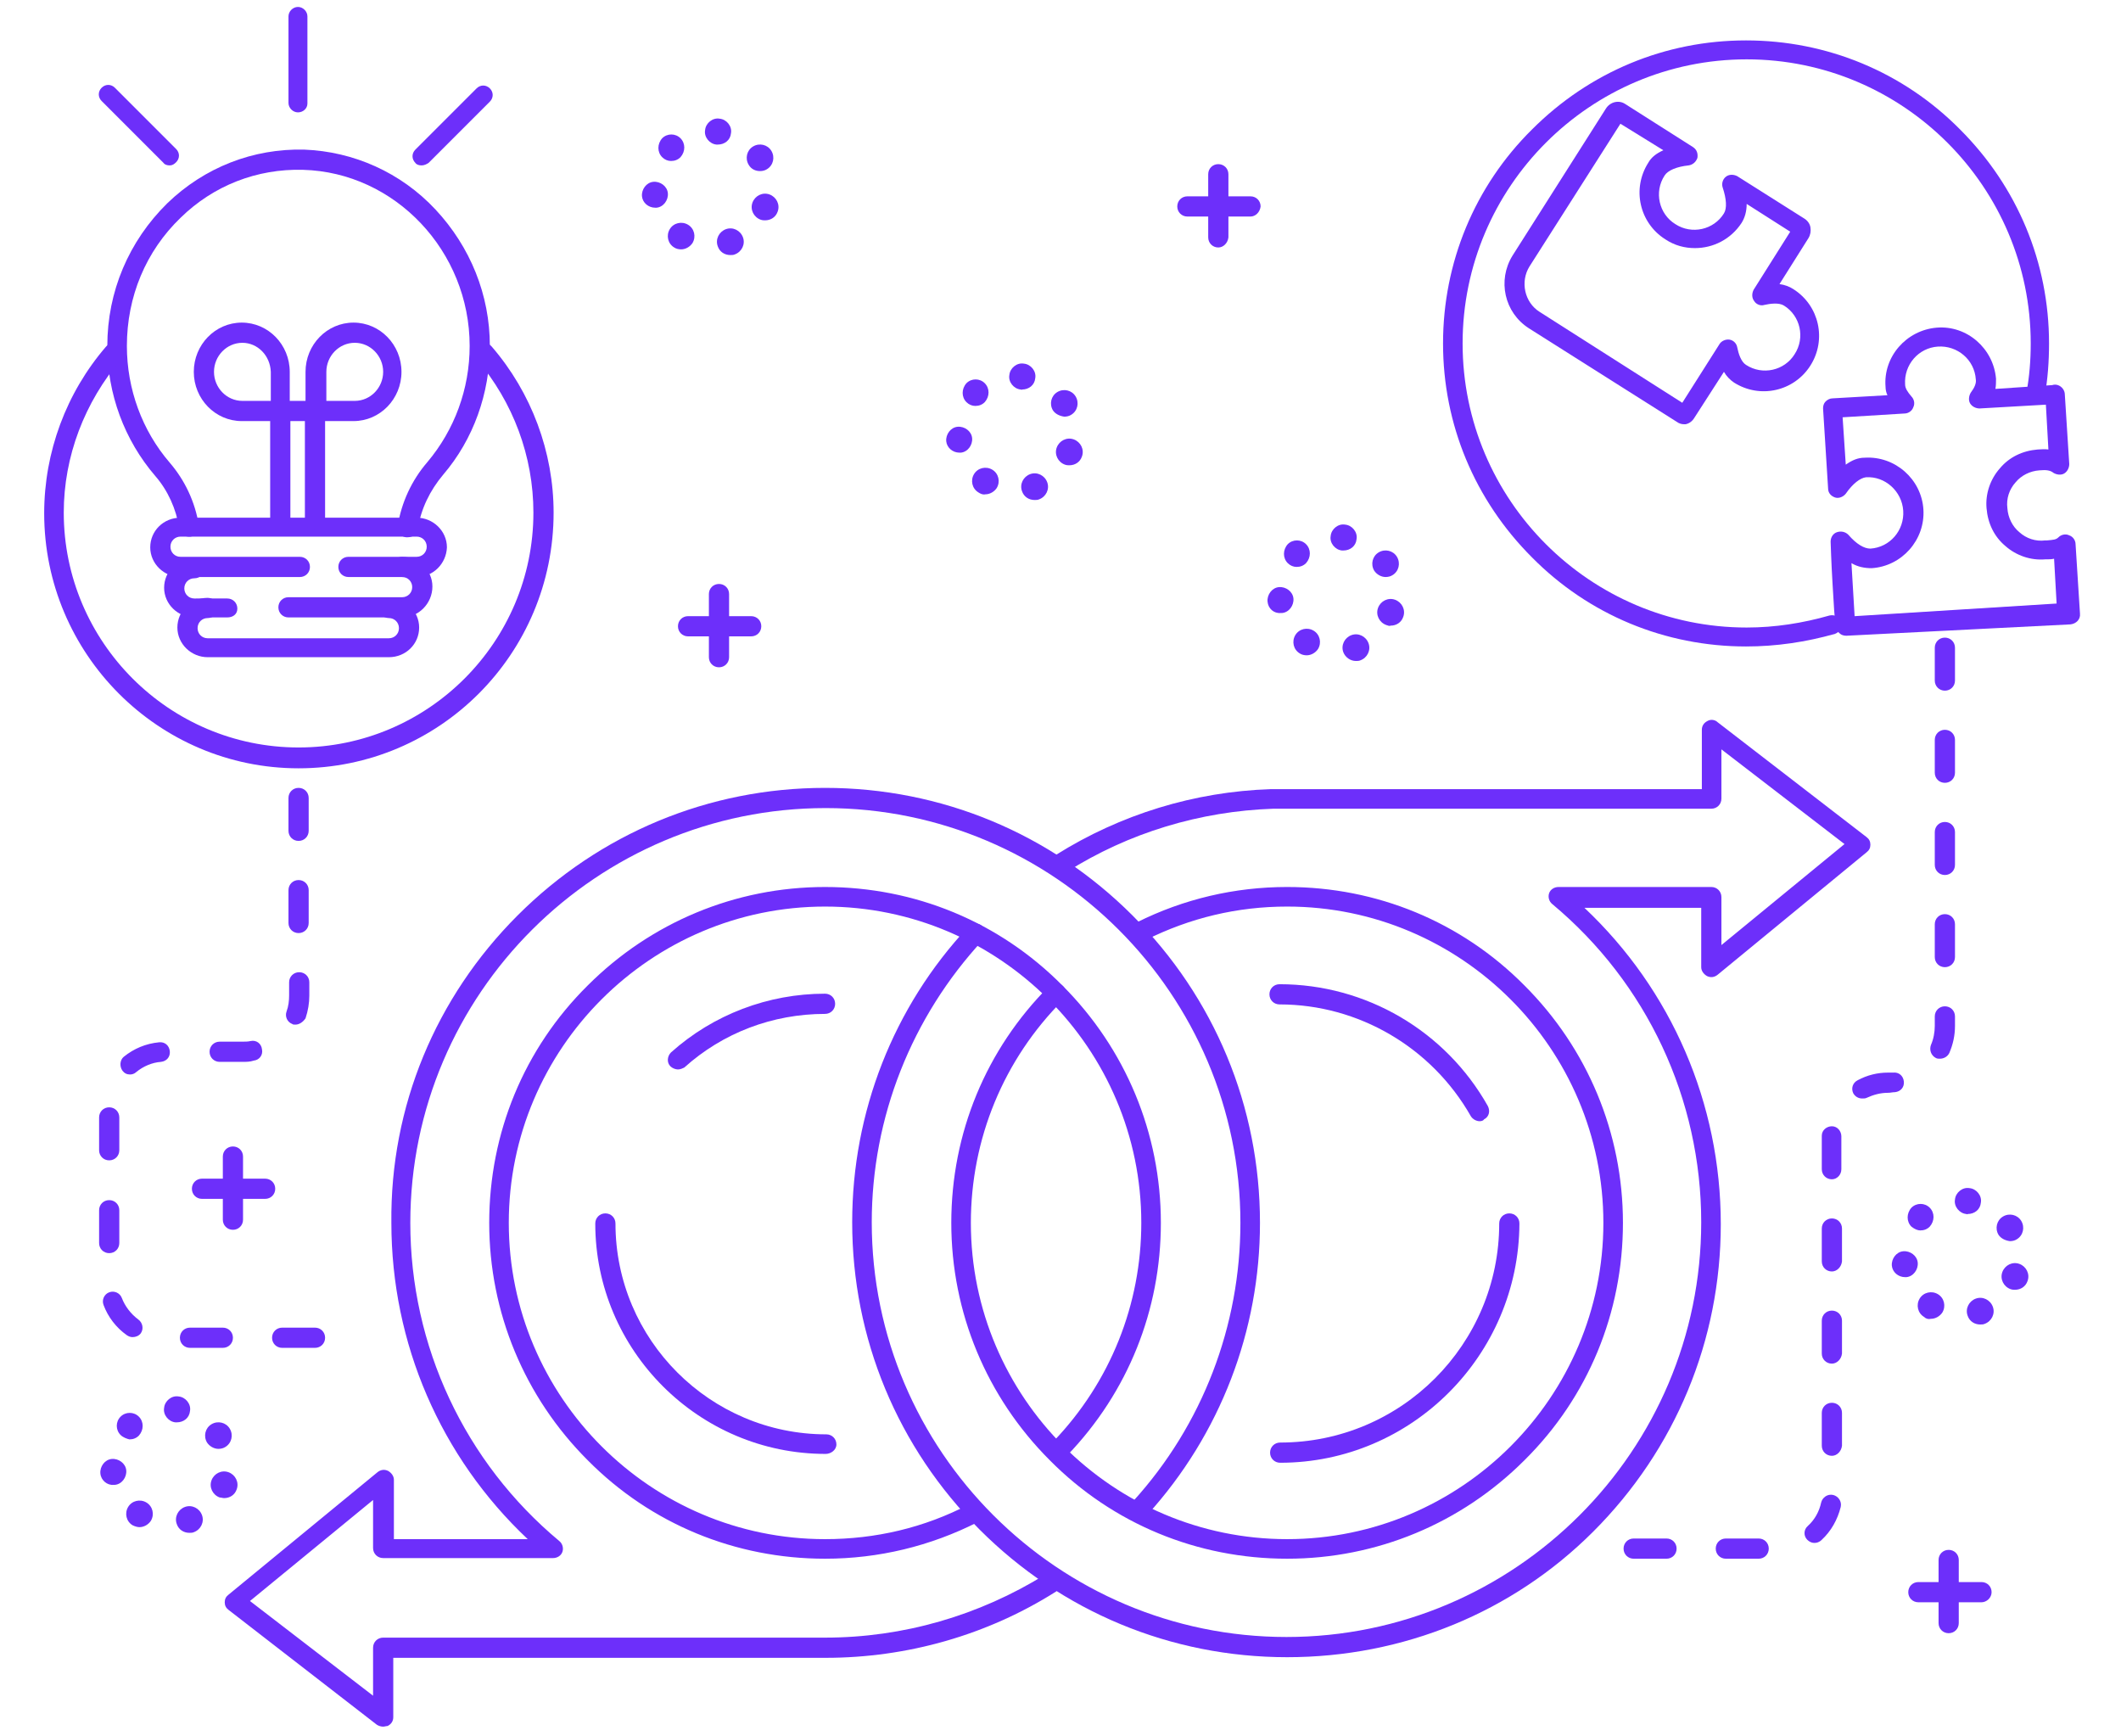 <?xml version="1.0" encoding="utf-8"?>
<!-- Generator: Adobe Illustrator 24.2.0, SVG Export Plug-In . SVG Version: 6.00 Build 0)  -->
<svg version="1.1" id="Layer_1" xmlns="http://www.w3.org/2000/svg" xmlns:xlink="http://www.w3.org/1999/xlink" x="0px" y="0px"
	 viewBox="0 0 336 275" style="enable-background:new 0 0 336 275;" xml:space="preserve">
<style type="text/css">
	.st0{fill:#6D2FFA;}
</style>
<g>
	<g>
		<g>
			<g>
				<path class="st0" d="M113.7,39c-0.4-1.1,0.2-2.3,1.3-2.7l0,0c1.1-0.4,2.3,0.2,2.7,1.3l0,0c0.4,1.1-0.2,2.3-1.3,2.7l0,0
					c-0.2,0.1-0.5,0.1-0.7,0.1l0,0C114.8,40.4,114,39.9,113.7,39z M106.8,39.2L106.8,39.2c-1-0.6-1.3-1.9-0.7-2.9l0,0
					c0.6-1,1.9-1.3,2.9-0.7l0,0c1,0.6,1.3,1.9,0.7,2.9l0,0c-0.4,0.6-1.1,1-1.8,1l0,0C107.5,39.5,107.1,39.4,106.8,39.2z M120.5,34.8
					c-1.1-0.4-1.7-1.6-1.3-2.7l0,0c0.4-1.1,1.6-1.7,2.7-1.3l0,0c1.1,0.4,1.7,1.6,1.3,2.7l0,0c-0.3,0.9-1.1,1.4-2,1.4l0,0
					C121,34.9,120.8,34.9,120.5,34.8z M101.7,31.1c-0.1-1.1,0.7-2.2,1.8-2.3l0,0c1.1-0.1,2.2,0.7,2.3,1.8l0,0l0,0l0,0
					c0.1,1.1-0.7,2.2-1.8,2.3l0,0c-0.1,0-0.2,0-0.2,0l0,0C102.7,32.9,101.8,32.1,101.7,31.1z M118.6,26.1c-0.6-1-0.3-2.3,0.7-2.9
					l0,0c1-0.6,2.3-0.3,2.9,0.7l0,0c0.6,1,0.3,2.3-0.7,2.9l0,0c-0.3,0.2-0.7,0.3-1.1,0.3l0,0C119.7,27.1,119,26.8,118.6,26.1z
					 M104.9,24.9c-0.8-0.8-0.8-2.1,0-3l0,0c0,0,0,0,0,0v0c0.8-0.8,2.1-0.8,2.9,0l0,0c0.8,0.8,0.8,2.1,0,3l0,0c0,0,0,0,0,0l0,0
					c0,0,0,0,0,0l0,0c0,0,0,0,0,0l0,0c-0.4,0.4-0.9,0.6-1.5,0.6l0,0C105.8,25.5,105.3,25.3,104.9,24.9z M113.5,22.9
					c-1.1-0.1-2-1.2-1.8-2.3l0,0c0.1-1.1,1.2-2,2.3-1.8l0,0c1.1,0.1,2,1.2,1.8,2.3l0,0c-0.1,1.1-1,1.8-2.1,1.8l0,0
					C113.7,22.9,113.6,22.9,113.5,22.9z"/>
			</g>
		</g>
	</g>
	<g>
		<g>
			<g>
				<path class="st0" d="M212.8,103.3c-0.4-1.1,0.2-2.3,1.3-2.7l0,0c1.1-0.4,2.3,0.2,2.7,1.3l0,0c0.4,1.1-0.2,2.3-1.3,2.7l0,0
					c-0.2,0.1-0.5,0.1-0.7,0.1l0,0C213.9,104.7,213.1,104.1,212.8,103.3z M205.9,103.5L205.9,103.5c-1-0.6-1.3-1.9-0.7-2.9l0,0
					c0.6-1,1.9-1.3,2.9-0.7l0,0c0,0,0,0,0,0l0,0c1,0.6,1.3,1.9,0.7,2.9l0,0c-0.4,0.6-1.1,1-1.8,1l0,0
					C206.6,103.8,206.2,103.7,205.9,103.5z M219.6,99c-1.1-0.4-1.7-1.6-1.3-2.7l0,0c0.4-1.1,1.6-1.7,2.7-1.3l0,0
					c1.1,0.4,1.7,1.6,1.3,2.7l0,0c-0.3,0.9-1.1,1.4-2,1.4l0,0C220.1,99.2,219.9,99.1,219.6,99z M200.8,95.3
					c-0.1-1.1,0.7-2.2,1.8-2.3l0,0c1.1-0.1,2.2,0.7,2.3,1.8l0,0c0.1,1.1-0.7,2.2-1.8,2.3l0,0c-0.1,0-0.2,0-0.2,0l0,0
					C201.8,97.2,200.9,96.4,200.8,95.3z M217.7,90.4c-0.6-1-0.3-2.3,0.7-2.9l0,0c1-0.6,2.3-0.3,2.9,0.7l0,0c0.6,1,0.3,2.3-0.7,2.9
					l0,0c-0.3,0.2-0.7,0.3-1.1,0.3l0,0C218.8,91.4,218.1,91,217.7,90.4z M204,89.2c-0.8-0.8-0.8-2.1,0-3l0,0c0,0,0,0,0,0v0
					c0.8-0.8,2.1-0.8,2.9,0l0,0c0.8,0.8,0.8,2.1,0,3l0,0l0,0l0,0c0,0,0,0,0,0l0,0c-0.4,0.4-0.9,0.6-1.5,0.6l0,0
					C204.9,89.8,204.4,89.6,204,89.2z M212.6,87.2c-1.1-0.1-2-1.2-1.8-2.3l0,0c0.1-1.1,1.2-2,2.3-1.8l0,0c1.1,0.1,2,1.2,1.8,2.3l0,0
					c-0.1,1.1-1,1.8-2.1,1.8l0,0C212.8,87.2,212.7,87.2,212.6,87.2z"/>
			</g>
		</g>
	</g>
	<g>
		<g>
			<g>
				<path class="st0" d="M161.9,77.8c-0.4-1.1,0.2-2.3,1.3-2.7l0,0l0,0l0,0c1.1-0.4,2.3,0.2,2.7,1.3l0,0c0.4,1.1-0.2,2.3-1.3,2.7
					l0,0c-0.2,0.1-0.5,0.1-0.7,0.1l0,0C163,79.2,162.2,78.7,161.9,77.8z M155,78c-1-0.6-1.3-1.9-0.7-2.9l0,0c0.6-1,1.9-1.3,2.9-0.7
					l0,0c0,0,0,0,0,0l0,0c1,0.6,1.3,1.9,0.7,2.9l0,0c-0.4,0.6-1.1,1-1.8,1l0,0C155.7,78.4,155.3,78.2,155,78z M168.7,73.6
					c-1.1-0.4-1.7-1.6-1.3-2.7l0,0c0.4-1.1,1.6-1.7,2.7-1.3l0,0c1.1,0.4,1.7,1.6,1.3,2.7l0,0c-0.3,0.9-1.1,1.4-2,1.4l0,0
					C169.2,73.7,169,73.7,168.7,73.6z M149.9,69.9L149.9,69.9c-0.1-1.1,0.7-2.2,1.8-2.3l0,0c1.1-0.1,2.2,0.7,2.3,1.8l0,0
					c0,0,0,0,0,0l0,0c0.1,1.1-0.7,2.2-1.8,2.3l0,0c-0.1,0-0.2,0-0.2,0l0,0C150.9,71.7,150,70.9,149.9,69.9z M166.8,65
					c-0.6-1-0.3-2.3,0.7-2.9l0,0c1-0.6,2.3-0.3,2.9,0.7l0,0c0.6,1,0.3,2.3-0.7,2.9l0,0c-0.3,0.2-0.7,0.3-1.1,0.3l0,0
					C167.9,65.9,167.2,65.6,166.8,65z M153.1,63.7c-0.8-0.8-0.8-2.1,0-3l0,0c0,0,0,0,0,0l0,0c0,0,0,0,0,0l0,0c0.8-0.8,2.1-0.8,2.9,0
					l0,0c0.8,0.8,0.8,2.1,0,3l0,0c0,0,0,0,0,0l0,0c0,0,0,0,0,0l0,0l0,0l0,0c-0.4,0.4-0.9,0.6-1.5,0.6l0,0
					C154,64.3,153.5,64.1,153.1,63.7z M161.7,61.7c-1.1-0.1-2-1.2-1.8-2.3l0,0c0.1-1.1,1.2-2,2.3-1.8l0,0c1.1,0.1,2,1.2,1.8,2.3l0,0
					c-0.1,1.1-1,1.8-2.1,1.8l0,0C161.9,61.8,161.8,61.7,161.7,61.7z"/>
			</g>
		</g>
	</g>
	<g>
		<g>
			<g>
				<path class="st0" d="M28,241.4c-0.4-1.1,0.2-2.3,1.3-2.7l0,0c1.1-0.4,2.3,0.2,2.7,1.3l0,0c0.4,1.1-0.2,2.3-1.3,2.7l0,0
					c-0.2,0.1-0.5,0.1-0.7,0.1l0,0C29.1,242.8,28.3,242.3,28,241.4z M21,241.6c-1-0.6-1.3-1.9-0.7-2.9l0,0c0.6-1,1.9-1.3,2.9-0.7
					l0,0c1,0.6,1.3,1.9,0.7,2.9l0,0c-0.4,0.6-1.1,1-1.8,1l0,0C21.8,241.9,21.4,241.8,21,241.6z M34.8,237.2
					c-1.1-0.4-1.7-1.6-1.3-2.7l0,0c0.4-1.1,1.6-1.7,2.7-1.3l0,0c1.1,0.4,1.7,1.6,1.3,2.7l0,0c-0.3,0.9-1.1,1.4-2,1.4l0,0
					C35.3,237.3,35,237.2,34.8,237.2z M15.9,233.4c-0.1-1.1,0.7-2.2,1.8-2.3l0,0c1.1-0.1,2.2,0.7,2.3,1.8l0,0
					c0.1,1.1-0.7,2.2-1.8,2.3l0,0c-0.1,0-0.2,0-0.2,0l0,0C17,235.3,16,234.5,15.9,233.4z M32.8,228.5
					C32.8,228.5,32.8,228.5,32.8,228.5L32.8,228.5c-0.6-1-0.3-2.3,0.7-2.9l0,0c1-0.6,2.3-0.3,2.9,0.7l0,0c0.6,1,0.3,2.3-0.7,2.9l0,0
					c-0.3,0.2-0.7,0.3-1.1,0.3l0,0C33.9,229.5,33.2,229.1,32.8,228.5z M19.1,227.3c-0.8-0.8-0.8-2.1,0-2.9l0,0c0,0,0,0,0,0l0,0
					c0.8-0.8,2.1-0.8,2.9,0l0,0c0.8,0.8,0.8,2.1,0,3l0,0c0,0,0,0,0,0l0,0c0,0,0,0,0,0l0,0c-0.4,0.4-0.9,0.6-1.5,0.6l0,0
					C20.1,227.9,19.5,227.7,19.1,227.3z M27.8,225.3c-1.1-0.1-2-1.2-1.8-2.3l0,0c0.1-1.1,1.2-2,2.3-1.8l0,0c1.1,0.1,2,1.2,1.8,2.3
					l0,0c-0.1,1.1-1,1.8-2.1,1.8l0,0C27.9,225.3,27.8,225.3,27.8,225.3z"/>
			</g>
		</g>
	</g>
	<g>
		<g>
			<g>
				<path class="st0" d="M311.7,208.4c-0.4-1.1,0.2-2.3,1.3-2.7l0,0l0,0l0,0c1.1-0.4,2.3,0.2,2.7,1.3l0,0c0.4,1.1-0.2,2.3-1.3,2.7
					l0,0c-0.2,0.1-0.5,0.1-0.7,0.1l0,0C312.8,209.8,312,209.3,311.7,208.4z M304.8,208.6c-1-0.6-1.3-1.9-0.7-2.9l0,0
					c0.6-1,1.9-1.3,2.9-0.7l0,0c1,0.6,1.3,1.9,0.7,2.9l0,0c-0.4,0.6-1.1,1-1.8,1l0,0C305.5,209,305.1,208.9,304.8,208.6z
					 M318.5,204.2c-1.1-0.4-1.7-1.6-1.3-2.7l0,0c0.4-1.1,1.6-1.7,2.7-1.3l0,0c1.1,0.4,1.7,1.6,1.3,2.7l0,0c-0.3,0.9-1.1,1.4-2,1.4
					l0,0C319,204.3,318.8,204.3,318.5,204.2z M299.7,200.5c-0.1-1.1,0.7-2.2,1.8-2.3l0,0c1.1-0.1,2.2,0.7,2.3,1.8l0,0
					c0.1,1.1-0.7,2.2-1.8,2.3l0,0c-0.1,0-0.2,0-0.2,0l0,0C300.7,202.3,299.8,201.5,299.7,200.5z M316.6,195.6
					c-0.6-1-0.3-2.3,0.7-2.9l0,0c1-0.6,2.3-0.3,2.9,0.7l0,0c0.6,1,0.3,2.3-0.7,2.9l0,0c-0.3,0.2-0.7,0.3-1.1,0.3l0,0
					C317.7,196.5,317,196.2,316.6,195.6z M302.8,194.3c-0.8-0.8-0.8-2.1,0-3l0,0c0,0,0,0,0,0l0,0c0,0,0,0,0,0l0,0
					c0.8-0.8,2.1-0.8,2.9,0l0,0c0.8,0.8,0.8,2.1,0,3l0,0l0,0l0,0c0,0,0,0,0,0l0,0l0,0l0,0c-0.4,0.4-0.9,0.6-1.5,0.6l0,0
					C303.8,194.9,303.3,194.7,302.8,194.3z M311.5,192.3c-1.1-0.1-2-1.2-1.8-2.3l0,0c0.1-1.1,1.2-2,2.3-1.8l0,0
					c1.1,0.1,2,1.2,1.8,2.3l0,0c-0.1,1.1-1,1.8-2.1,1.8l0,0C311.7,192.4,311.6,192.3,311.5,192.3z"/>
			</g>
		</g>
	</g>
	<g>
		<g>
			<g>
				<g>
					<path class="st0" d="M193,39.2c-0.9,0-1.6-0.7-1.6-1.6v-10c0-0.9,0.7-1.6,1.6-1.6s1.6,0.7,1.6,1.6v10
						C194.5,38.5,193.8,39.2,193,39.2z"/>
				</g>
			</g>
		</g>
		<g>
			<g>
				<g>
					<path class="st0" d="M198.1,34.3h-10c-0.9,0-1.6-0.7-1.6-1.6c0-0.9,0.7-1.6,1.6-1.6h10c0.9,0,1.6,0.7,1.6,1.6
						C199.6,33.6,198.9,34.3,198.1,34.3z"/>
				</g>
			</g>
		</g>
	</g>
	<g>
		<g>
			<g>
				<g>
					<path class="st0" d="M36.9,194.8c-0.9,0-1.6-0.7-1.6-1.6v-10c0-0.9,0.7-1.6,1.6-1.6c0.9,0,1.6,0.7,1.6,1.6v10
						C38.5,194.1,37.8,194.8,36.9,194.8z"/>
				</g>
			</g>
		</g>
		<g>
			<g>
				<g>
					<path class="st0" d="M42,189.9H32c-0.9,0-1.6-0.7-1.6-1.6s0.7-1.6,1.6-1.6h10c0.9,0,1.6,0.7,1.6,1.6S42.9,189.9,42,189.9z"/>
				</g>
			</g>
		</g>
	</g>
	<g>
		<g>
			<g>
				<g>
					<path class="st0" d="M308.7,258.7c-0.9,0-1.6-0.7-1.6-1.6v-10c0-0.9,0.7-1.6,1.6-1.6c0.9,0,1.6,0.7,1.6,1.6v10
						C310.3,258,309.6,258.7,308.7,258.7z"/>
				</g>
			</g>
		</g>
		<g>
			<g>
				<g>
					<path class="st0" d="M313.9,253.8h-10c-0.9,0-1.6-0.7-1.6-1.6s0.7-1.6,1.6-1.6h10c0.9,0,1.6,0.7,1.6,1.6
						S314.7,253.8,313.9,253.8z"/>
				</g>
			</g>
		</g>
	</g>
	<g>
		<g>
			<g>
				<g>
					<path class="st0" d="M113.9,105.7c-0.9,0-1.6-0.7-1.6-1.6v-10c0-0.9,0.7-1.6,1.6-1.6c0.9,0,1.6,0.7,1.6,1.6v10
						C115.5,105,114.8,105.7,113.9,105.7z"/>
				</g>
			</g>
		</g>
		<g>
			<g>
				<g>
					<path class="st0" d="M119,100.8h-10c-0.9,0-1.6-0.7-1.6-1.6s0.7-1.6,1.6-1.6h10c0.9,0,1.6,0.7,1.6,1.6S119.9,100.8,119,100.8z"
						/>
				</g>
			</g>
		</g>
	</g>
	<g>
		<g>
			<g>
				<g>
					<path class="st0" d="M266.8,67.2c-0.4,0-0.8-0.1-1.2-0.4L242.2,52c-3.9-2.5-5-7.6-2.6-11.5l14.8-23.3c0.7-1.1,2.1-1.4,3.1-0.7
						l10.7,6.8c0.6,0.4,0.8,1,0.7,1.7c-0.2,0.6-0.7,1.1-1.4,1.2c-1.9,0.2-3.3,0.8-3.8,1.6c-1.7,2.6-0.9,6.1,1.7,7.7
						c2.6,1.7,6.1,0.9,7.7-1.7c0.5-0.8,0.4-2.3-0.2-4.1c-0.2-0.6,0-1.3,0.5-1.7c0.5-0.4,1.2-0.4,1.8-0.1l10.6,6.7
						c0.5,0.3,0.9,0.8,1,1.4c0.1,0.6,0,1.2-0.3,1.7l-4.6,7.3c0.8,0.1,1.6,0.4,2.2,0.8l0,0c4.1,2.6,5.3,8,2.7,12.1
						c-2.6,4.1-8,5.3-12.1,2.7c-0.6-0.4-1.2-1-1.6-1.7l-4.7,7.3c-0.3,0.5-0.8,0.9-1.4,1C267.1,67.2,266.9,67.2,266.8,67.2z
						 M256.7,19.6l-14.4,22.6c-1.5,2.4-0.8,5.7,1.6,7.2l22.6,14.4l5.9-9.3c0.3-0.5,1-0.8,1.6-0.7c0.6,0.1,1.1,0.6,1.2,1.2
						c0.2,1,0.6,2.3,1.4,2.8c2.6,1.7,6.1,0.9,7.7-1.7c1.7-2.6,0.9-6.1-1.7-7.7l0,0c-0.8-0.5-2.2-0.3-3.1-0.1
						c-0.6,0.2-1.3-0.1-1.6-0.6c-0.4-0.5-0.4-1.2-0.1-1.8l5.8-9.2l-6.9-4.4c0,1.2-0.3,2.2-0.8,3c-1.7,2.6-4.5,4-7.4,4
						c-1.6,0-3.2-0.4-4.7-1.4c-4.1-2.6-5.3-8-2.7-12.1c0.5-0.9,1.3-1.5,2.4-2L256.7,19.6z"/>
				</g>
			</g>
		</g>
		<g>
			<g>
				<g>
					<path class="st0" d="M292.5,100.7c-0.4,0-0.8-0.1-1.1-0.4c-0.6-0.5-0.7-0.7-1.1-7.9c-0.2-3.3-0.3-6.6-0.3-6.6
						c0-0.7,0.4-1.3,1-1.5c0.6-0.2,1.3-0.1,1.8,0.4c1.3,1.5,2.5,2.2,3.5,2.2c3.1-0.2,5.4-2.9,5.2-6c-0.2-3.1-2.9-5.5-5.9-5.3
						c-0.9,0.1-2.1,1-3.2,2.6c-0.4,0.5-1.1,0.8-1.7,0.6c-0.6-0.2-1.1-0.7-1.1-1.4l-0.8-12.7c0-0.4,0.1-0.8,0.4-1.1
						c0.3-0.3,0.7-0.5,1.1-0.5l8.7-0.5c-0.2-0.4-0.3-0.9-0.3-1.3c-0.4-4.8,3.3-9,8.1-9.4c4.8-0.4,9,3.3,9.4,8.1c0,0.5,0,1.1-0.1,1.6
						l9-0.6c0.3-0.1,0.6-0.1,0.9,0c0.6,0.2,1.1,0.8,1.1,1.5l0.7,11c0,0.6-0.3,1.2-0.8,1.5c-0.5,0.3-1.2,0.2-1.7-0.1
						c-0.5-0.4-1.1-0.5-2.2-0.4c-1.5,0.1-2.9,0.8-3.8,1.9c-1,1.1-1.5,2.6-1.3,4.1c0.1,1.5,0.8,2.9,1.9,3.8c1.1,1,2.6,1.5,4.1,1.3
						l0,0l0.3,0c1-0.1,1.4-0.1,1.8-0.5c0.4-0.4,1.1-0.6,1.7-0.3c0.6,0.2,1,0.8,1,1.4l0.7,11c0.1,0.9-0.6,1.6-1.5,1.7L292.5,100.7
						C292.6,100.7,292.5,100.7,292.5,100.7z M293.3,89.2c0.2,3.4,0.4,6.7,0.5,8.4l32-2l-0.4-7.1c-0.4,0.1-0.8,0.1-1.2,0.1l-0.2,0
						c-2.3,0.2-4.6-0.6-6.3-2.1c-1.8-1.5-2.8-3.6-3-6c-0.2-2.3,0.6-4.6,2.1-6.3c1.5-1.8,3.6-2.8,6-3c0.5,0,1.1-0.1,1.7,0l-0.4-7.1
						l-10.5,0.6c-0.6,0-1.2-0.3-1.5-0.8c-0.3-0.5-0.2-1.2,0.1-1.7c0.6-0.8,0.9-1.5,0.8-2.1c-0.2-3.1-2.9-5.4-6-5.2
						c-3.1,0.2-5.4,2.9-5.2,6c0,0.6,0.4,1.2,1,1.9c0.4,0.4,0.6,1.1,0.3,1.7c-0.2,0.6-0.8,1-1.4,1l-9.8,0.6l0.5,7.5
						c1-0.7,1.9-1.1,3-1.1c4.8-0.3,9,3.4,9.3,8.2c0.3,4.8-3.4,9-8.2,9.3C295.4,90,294.3,89.8,293.3,89.2z"/>
				</g>
			</g>
		</g>
		<g>
			<g>
				<g>
					<path class="st0" d="M276.6,102.4c-12.8,0-24.9-5-33.9-14.1c-9.1-9.1-14.1-21.1-14.1-33.9s5-24.9,14.1-33.9
						c9.1-9.1,21.1-14.1,33.9-14.1s24.9,5,33.9,14.1c9.1,9.1,14.1,21.1,14.1,33.9c0,2.8-0.2,5.7-0.7,8.4c-0.1,0.8-0.9,1.3-1.7,1.2
						c-0.8-0.1-1.3-0.9-1.2-1.7c0.5-2.6,0.7-5.3,0.7-7.9c0-24.8-20.2-45-45-45s-45,20.2-45,45s20.2,45,45,45c4.5,0,8.9-0.7,13.1-1.9
						c0.8-0.2,1.6,0.2,1.9,1c0.2,0.8-0.2,1.6-1,1.9C286.1,101.7,281.4,102.4,276.6,102.4z"/>
				</g>
			</g>
		</g>
	</g>
	<g>
		<g>
			<g>
				<g>
					<g>
						<path class="st0" d="M64.6,85.1c-0.1,0-0.2,0-0.3,0c-0.9-0.1-1.5-1-1.3-1.8c0.6-3.7,2.2-7.2,4.7-10.1
							c4.3-5.1,6.7-11.6,6.7-18.4c0-15-11.8-27.5-26.4-27.9c-7.3-0.2-14.2,2.5-19.4,7.6c-5.5,5.3-8.5,12.5-8.5,20.3
							c0,6.8,2.4,13.4,6.8,18.5c2.4,2.8,4,6.2,4.6,9.9c0.1,0.9-0.4,1.7-1.3,1.8c-0.9,0.1-1.7-0.4-1.8-1.3c-0.5-3.1-1.8-6-3.8-8.3
							c-4.9-5.7-7.6-13-7.6-20.6c0-8.6,3.4-16.6,9.5-22.6c5.9-5.7,13.6-8.7,21.7-8.5C56,24,63.5,27.3,69,33.2
							c5.5,5.9,8.6,13.5,8.6,21.6c0,7.5-2.6,14.8-7.4,20.4c-2.1,2.5-3.5,5.4-4,8.5C66.1,84.6,65.4,85.1,64.6,85.1z"/>
					</g>
				</g>
			</g>
			<g>
				<g>
					<g>
						<g>
							<path class="st0" d="M66,91.4H55.2c-0.9,0-1.6-0.7-1.6-1.6s0.7-1.6,1.6-1.6H66c0.9,0,1.6-0.7,1.6-1.6c0-0.9-0.7-1.6-1.6-1.6
								H28.6c-0.9,0-1.6,0.7-1.6,1.6c0,0.9,0.7,1.6,1.6,1.6h18.9c0.9,0,1.6,0.7,1.6,1.6s-0.7,1.6-1.6,1.6H28.6
								c-2.6,0-4.8-2.1-4.8-4.7c0-2.6,2.1-4.7,4.8-4.7H66c2.6,0,4.8,2.1,4.8,4.7C70.7,89.3,68.6,91.4,66,91.4z"/>
						</g>
					</g>
				</g>
				<g>
					<g>
						<g>
							<path class="st0" d="M36,97.8h-5.2c-2.6,0-4.8-2.1-4.8-4.7c0-2.6,2.1-4.7,4.8-4.7c0.9,0,1.6,0.7,1.6,1.6s-0.7,1.6-1.6,1.6
								c-0.9,0-1.6,0.7-1.6,1.6c0,0.9,0.7,1.6,1.6,1.6H36c0.9,0,1.6,0.7,1.6,1.6S36.9,97.8,36,97.8z"/>
						</g>
					</g>
				</g>
				<g>
					<g>
						<g>
							<path class="st0" d="M63.7,97.8h-18c-0.9,0-1.6-0.7-1.6-1.6s0.7-1.6,1.6-1.6h18c0.9,0,1.6-0.7,1.6-1.6c0-0.9-0.7-1.6-1.6-1.6
								c-0.9,0-1.6-0.7-1.6-1.6s0.7-1.6,1.6-1.6c2.6,0,4.8,2.1,4.8,4.7C68.5,95.6,66.3,97.8,63.7,97.8z"/>
						</g>
					</g>
				</g>
				<g>
					<g>
						<g>
							<path class="st0" d="M61.6,104.1H32.9c-2.6,0-4.8-2.1-4.8-4.7c0-2.6,2.1-4.7,4.8-4.7c0.9,0,1.6,0.7,1.6,1.6s-0.7,1.6-1.6,1.6
								c-0.9,0-1.6,0.7-1.6,1.6c0,0.9,0.7,1.6,1.6,1.6h28.7c0.9,0,1.6-0.7,1.6-1.6c0-0.9-0.7-1.6-1.6-1.6c-0.9,0-1.6-0.7-1.6-1.6
								s0.7-1.6,1.6-1.6c2.6,0,4.8,2.1,4.8,4.7C66.4,102,64.3,104.1,61.6,104.1z"/>
						</g>
					</g>
				</g>
			</g>
			<g>
				<g>
					<g>
						<g>
							<path class="st0" d="M44.4,84.5c-0.9,0-1.6-0.7-1.6-1.6V66.7h-4.5c-4.2,0-7.6-3.5-7.6-7.8s3.4-7.8,7.6-7.8
								c4.2,0,7.6,3.5,7.6,7.8v4.6h2.5v-4.6c0-4.3,3.4-7.8,7.6-7.8c4.2,0,7.6,3.5,7.6,7.8s-3.4,7.8-7.6,7.8h-4.5v15.7
								c0,0.9-0.7,1.6-1.6,1.6c-0.9,0-1.6-0.7-1.6-1.6V66.7H46v16.2C46,83.8,45.3,84.5,44.4,84.5z M51.7,63.5h4.5
								c2.5,0,4.5-2.1,4.5-4.6c0-2.5-2-4.6-4.5-4.6c-2.5,0-4.5,2.1-4.5,4.6V63.5z M38.4,54.3c-2.5,0-4.5,2.1-4.5,4.6
								c0,2.5,2,4.6,4.5,4.6h4.5v-4.6C42.8,56.3,40.8,54.3,38.4,54.3z"/>
						</g>
					</g>
				</g>
			</g>
		</g>
		<g>
			<g>
				<g>
					<path class="st0" d="M47.3,121.7C25.1,121.7,7,103.6,7,81.3c0-9.7,3.5-19.1,9.8-26.4c0.6-0.7,1.6-0.7,2.2-0.2
						c0.7,0.6,0.7,1.6,0.2,2.2c-5.8,6.8-9.1,15.4-9.1,24.3c0,20.5,16.7,37.2,37.2,37.2s37.2-16.7,37.2-37.2c0-8.9-3.2-17.5-9-24.3
						c-0.6-0.7-0.5-1.6,0.2-2.2c0.7-0.6,1.6-0.5,2.2,0.2c6.3,7.3,9.8,16.7,9.8,26.3C87.7,103.6,69.6,121.7,47.3,121.7z"/>
				</g>
			</g>
		</g>
		<g>
			<g>
				<g>
					<path class="st0" d="M47.2,17.8c-0.8,0-1.5-0.7-1.5-1.5V2.6c0-0.8,0.7-1.5,1.5-1.5c0.8,0,1.5,0.7,1.5,1.5v13.8
						C48.7,17.2,48,17.8,47.2,17.8z"/>
				</g>
			</g>
		</g>
		<g>
			<g>
				<g>
					<path class="st0" d="M66.8,26.2c-0.4,0-0.8-0.1-1-0.4c-0.6-0.6-0.6-1.5,0-2.1l9.7-9.7c0.6-0.6,1.5-0.6,2.1,0
						c0.6,0.6,0.6,1.5,0,2.1l-9.7,9.7C67.6,26,67.2,26.2,66.8,26.2z"/>
				</g>
			</g>
		</g>
		<g>
			<g>
				<g>
					<path class="st0" d="M26.9,26.2c-0.4,0-0.8-0.1-1-0.4L16.1,16c-0.6-0.6-0.6-1.5,0-2.1c0.6-0.6,1.5-0.6,2.1,0l9.7,9.7
						c0.6,0.6,0.6,1.5,0,2.1C27.6,26,27.3,26.2,26.9,26.2z"/>
				</g>
			</g>
		</g>
	</g>
	<g>
		<g>
			<g>
				<g>
					<g>
						<path class="st0" d="M203.9,262.5c-18.4,0-35.7-7.2-48.7-20.2c-13-13-20.2-30.3-20.2-48.7c0-17.4,6.5-34.1,18.4-46.8
							c0.6-0.6,1.6-0.7,2.2-0.1c0.6,0.6,0.7,1.6,0.1,2.2c-11.3,12.2-17.6,28.1-17.6,44.7c0,36.2,29.5,65.7,65.7,65.7
							s65.7-29.5,65.7-65.7c0-19.5-8.6-37.9-23.6-50.4c-0.5-0.4-0.7-1.1-0.5-1.7c0.2-0.6,0.8-1,1.5-1h24.2c0.9,0,1.6,0.7,1.6,1.6
							v7.6l19.5-16l-19.5-15v7.8c0,0.9-0.7,1.6-1.6,1.6h-69.1c-0.1,0-0.2,0-0.3,0c-11.6,0.4-22.9,3.8-32.7,10
							c-0.7,0.5-1.7,0.2-2.2-0.5c-0.5-0.7-0.2-1.7,0.5-2.2c10.2-6.4,21.9-10,34-10.4c0.1,0,0.3,0,0.4,0h67.9v-9.4
							c0-0.6,0.3-1.1,0.9-1.4c0.5-0.3,1.2-0.2,1.6,0.2l23.6,18.2c0.4,0.3,0.6,0.7,0.6,1.2c0,0.5-0.2,0.9-0.6,1.2l-23.6,19.4
							c-0.5,0.4-1.1,0.5-1.7,0.2c-0.5-0.3-0.9-0.8-0.9-1.4v-9.4h-18.5c13.8,13,21.6,31,21.6,50.1c0,18.4-7.2,35.7-20.2,48.7
							C239.6,255.4,222.3,262.5,203.9,262.5z M203.9,246.9c-14.2,0-27.6-5.5-37.6-15.6c-10-10-15.6-23.4-15.6-37.6
							c0-14.2,5.5-27.5,15.5-37.5c0.6-0.6,1.6-0.6,2.2,0c0.6,0.6,0.6,1.6,0,2.2c-9.4,9.4-14.6,22-14.6,35.3
							c0,27.6,22.5,50.1,50.1,50.1s50.1-22.5,50.1-50.1s-22.5-50.1-50.1-50.1c-7.9,0-15.4,1.8-22.4,5.3c-0.8,0.4-1.7,0.1-2.1-0.7
							c-0.4-0.8-0.1-1.7,0.7-2.1c7.4-3.7,15.5-5.6,23.8-5.6c14.2,0,27.6,5.5,37.6,15.6c10,10,15.6,23.4,15.6,37.6
							s-5.5,27.6-15.6,37.6C231.5,241.3,218.1,246.9,203.9,246.9z"/>
					</g>
				</g>
			</g>
			<g>
				<g>
					<g>
						<path class="st0" d="M60.7,273.5c-0.3,0-0.7-0.1-1-0.3L36.2,255c-0.4-0.3-0.6-0.7-0.6-1.2c0-0.5,0.2-0.9,0.6-1.2l23.6-19.4
							c0.5-0.4,1.1-0.5,1.7-0.2c0.5,0.3,0.9,0.8,0.9,1.4v9.4h21.2c-13.8-13-21.6-31-21.6-50.1C61.8,175.3,69,158,82,145
							c13-13,30.3-20.2,48.7-20.2c18.4,0,35.7,7.2,48.7,20.2c13,13,20.2,30.3,20.2,48.7c0,17.1-6.3,33.5-17.8,46.2
							c-0.6,0.6-1.6,0.7-2.2,0.1c-0.6-0.6-0.7-1.6-0.1-2.2c11-12.1,17-27.8,17-44.1c0-36.2-29.5-65.7-65.7-65.7S65,157.4,65,193.7
							c0,19.5,8.6,37.9,23.6,50.4c0.5,0.4,0.7,1.1,0.5,1.7c-0.2,0.6-0.8,1-1.5,1H60.7c-0.9,0-1.6-0.7-1.6-1.6v-7.6l-19.5,16l19.5,15
							V261c0-0.9,0.7-1.6,1.6-1.6H130c0.1,0,0.1,0,0.2,0c0.1,0,0.2,0,0.2,0c0.1,0,0.2,0,0.3,0c12.4,0,24.4-3.5,34.9-10
							c0.7-0.5,1.7-0.2,2.2,0.5c0.5,0.7,0.2,1.7-0.5,2.2c-10.9,6.9-23.6,10.5-36.5,10.5c-0.1,0-0.2,0-0.3,0l-0.1,0c0,0-0.1,0-0.1,0
							H62.3v9.4c0,0.6-0.3,1.1-0.9,1.4C61.2,273.4,60.9,273.5,60.7,273.5z M130.7,246.9c-14.2,0-27.6-5.5-37.6-15.6
							c-10-10-15.6-23.4-15.6-37.6s5.5-27.6,15.6-37.6c10-10,23.4-15.6,37.6-15.6c14.2,0,27.6,5.5,37.6,15.6
							c10,10,15.6,23.4,15.6,37.6c0,13.8-5.2,26.8-14.8,36.8c-0.6,0.6-1.6,0.6-2.2,0c-0.6-0.6-0.6-1.6,0-2.2
							c9-9.4,13.9-21.7,13.9-34.6c0-27.6-22.5-50.1-50.1-50.1s-50.1,22.5-50.1,50.1s22.5,50.1,50.1,50.1c8,0,15.7-1.8,22.8-5.5
							c0.8-0.4,1.7-0.1,2.1,0.7c0.4,0.8,0.1,1.7-0.7,2.1C147.4,244.9,139.2,246.9,130.7,246.9z"/>
					</g>
				</g>
			</g>
		</g>
		<g>
			<g>
				<g>
					<path class="st0" d="M130.8,230.3c-20.1,0-36.5-16.4-36.5-36.5c0-0.9,0.7-1.6,1.6-1.6c0.9,0,1.6,0.7,1.6,1.6
						c0,18.4,15,33.4,33.4,33.4c0.9,0,1.6,0.7,1.6,1.6S131.6,230.3,130.8,230.3z"/>
				</g>
			</g>
		</g>
		<g>
			<g>
				<g>
					<path class="st0" d="M107.4,169.4c-0.4,0-0.9-0.2-1.2-0.5c-0.6-0.6-0.5-1.6,0.1-2.2c6.7-6,15.4-9.3,24.4-9.3
						c0.9,0,1.6,0.7,1.6,1.6s-0.7,1.6-1.6,1.6c-8.3,0-16.2,3-22.3,8.5C108.2,169.2,107.8,169.4,107.4,169.4z"/>
				</g>
			</g>
		</g>
		<g>
			<g>
				<g>
					<path class="st0" d="M234.4,177.6c-0.5,0-1.1-0.3-1.4-0.8c-6.2-10.9-17.8-17.7-30.3-17.7c-0.9,0-1.6-0.7-1.6-1.6
						s0.7-1.6,1.6-1.6c13.7,0,26.3,7.4,33,19.3c0.4,0.8,0.2,1.7-0.6,2.1C235,177.5,234.7,177.6,234.4,177.6z"/>
				</g>
			</g>
		</g>
		<g>
			<g>
				<g>
					<path class="st0" d="M202.8,231.7c-0.9,0-1.6-0.7-1.6-1.6s0.7-1.6,1.6-1.6c19.2,0,34.7-15.6,34.7-34.7c0-0.9,0.7-1.6,1.6-1.6
						c0.9,0,1.6,0.7,1.6,1.6C240.6,214.7,223.6,231.7,202.8,231.7z"/>
				</g>
			</g>
		</g>
	</g>
	<g>
		<g>
			<g>
				<path class="st0" d="M278.6,246.9h-5.2c-0.9,0-1.6-0.7-1.6-1.6s0.7-1.6,1.6-1.6h5.2c0.9,0,1.6,0.7,1.6,1.6
					S279.5,246.9,278.6,246.9z M264,246.9h-5.2c-0.9,0-1.6-0.7-1.6-1.6s0.7-1.6,1.6-1.6h5.2c0.9,0,1.6,0.7,1.6,1.6
					S264.9,246.9,264,246.9z M287.4,244.4c-0.4,0-0.8-0.2-1.1-0.5c-0.6-0.6-0.6-1.6,0.1-2.2c1.1-1,1.8-2.3,2.1-3.7
					c0.2-0.8,1-1.4,1.9-1.2c0.8,0.2,1.4,1,1.2,1.9c-0.5,2-1.5,3.8-3,5.2C288.2,244.3,287.8,244.4,287.4,244.4z M290.2,230.6
					c-0.9,0-1.6-0.7-1.6-1.6v-5.2c0-0.9,0.7-1.6,1.6-1.6c0.9,0,1.6,0.7,1.6,1.6v5.2C291.7,229.9,291,230.6,290.2,230.6z M290.2,216
					c-0.9,0-1.6-0.7-1.6-1.6v-5.2c0-0.9,0.7-1.6,1.6-1.6c0.9,0,1.6,0.7,1.6,1.6v5.2C291.7,215.3,291,216,290.2,216z M290.2,201.4
					c-0.9,0-1.6-0.7-1.6-1.6v-5.2c0-0.9,0.7-1.6,1.6-1.6c0.9,0,1.6,0.7,1.6,1.6v5.2C291.7,200.7,291,201.4,290.2,201.4z
					 M290.2,186.8c-0.9,0-1.6-0.7-1.6-1.6v-4.8c0-0.2,0-0.3,0-0.5c0-0.9,0.8-1.5,1.6-1.5c0.9,0,1.5,0.8,1.5,1.6c0,0.1,0,0.2,0,0.4
					v4.8C291.7,186.1,291,186.8,290.2,186.8z M295,174c-0.6,0-1.1-0.3-1.4-0.8c-0.4-0.8-0.1-1.7,0.7-2.1c1.5-0.8,3.1-1.2,4.8-1.2
					c0.3,0,0.5,0,0.8,0c0.9-0.1,1.6,0.5,1.7,1.4c0.1,0.9-0.5,1.6-1.4,1.7c-0.4,0-0.7,0.1-1.1,0.1c-1.2,0-2.3,0.3-3.4,0.8
					C295.5,174,295.3,174,295,174z M307.3,167.7c-0.2,0-0.4,0-0.6-0.1c-0.8-0.4-1.1-1.3-0.8-2.1c0.4-0.9,0.6-2,0.6-3V161
					c0-0.9,0.7-1.6,1.6-1.6c0.9,0,1.6,0.7,1.6,1.6v1.5c0,1.5-0.3,2.9-0.9,4.3C308.5,167.4,307.9,167.7,307.3,167.7z M308.1,153.2
					c-0.9,0-1.6-0.7-1.6-1.6v-5.2c0-0.9,0.7-1.6,1.6-1.6c0.9,0,1.6,0.7,1.6,1.6v5.2C309.7,152.5,309,153.2,308.1,153.2z
					 M308.1,138.6c-0.9,0-1.6-0.7-1.6-1.6v-5.2c0-0.9,0.7-1.6,1.6-1.6c0.9,0,1.6,0.7,1.6,1.6v5.2C309.7,137.9,309,138.6,308.1,138.6
					z M308.1,124c-0.9,0-1.6-0.7-1.6-1.6v-5.2c0-0.9,0.7-1.6,1.6-1.6c0.9,0,1.6,0.7,1.6,1.6v5.2C309.7,123.3,309,124,308.1,124z
					 M308.1,109.4c-0.9,0-1.6-0.7-1.6-1.6v-5.2c0-0.9,0.7-1.6,1.6-1.6c0.9,0,1.6,0.7,1.6,1.6v5.2C309.7,108.7,309,109.4,308.1,109.4
					z"/>
			</g>
		</g>
	</g>
	<g>
		<g>
			<g>
				<path class="st0" d="M49.9,213.5h-5.2c-0.9,0-1.6-0.7-1.6-1.6s0.7-1.6,1.6-1.6h5.2c0.9,0,1.6,0.7,1.6,1.6S50.8,213.5,49.9,213.5
					z M35.3,213.5h-5.2c-0.9,0-1.6-0.7-1.6-1.6s0.7-1.6,1.6-1.6h5.2c0.9,0,1.6,0.7,1.6,1.6S36.2,213.5,35.3,213.5z M21,211.8
					c-0.3,0-0.6-0.1-0.9-0.3c-1.7-1.2-3-2.9-3.7-4.8c-0.3-0.8,0.1-1.7,0.9-2c0.8-0.3,1.7,0.1,2,0.9c0.5,1.3,1.4,2.5,2.6,3.4
					c0.7,0.5,0.9,1.5,0.4,2.2C22,211.6,21.5,211.8,21,211.8z M17.3,198.5c-0.9,0-1.6-0.7-1.6-1.6v-5.2c0-0.9,0.7-1.6,1.6-1.6
					c0.9,0,1.6,0.7,1.6,1.6v5.2C18.9,197.8,18.2,198.5,17.3,198.5z M17.3,183.8c-0.9,0-1.6-0.7-1.6-1.6v-5.2c0-0.9,0.7-1.6,1.6-1.6
					c0.9,0,1.6,0.7,1.6,1.6v5.2C18.9,183.1,18.2,183.8,17.3,183.8z M20.6,170.2c-0.5,0-0.9-0.2-1.2-0.6c-0.5-0.7-0.4-1.7,0.2-2.2
					c1.6-1.3,3.5-2.1,5.6-2.3c0.9-0.1,1.6,0.5,1.7,1.4s-0.5,1.6-1.4,1.7c-1.4,0.1-2.8,0.7-3.9,1.6C21.3,170.1,20.9,170.2,20.6,170.2
					z M38.4,168.2h-3.6c-0.9,0-1.6-0.7-1.6-1.6s0.7-1.6,1.6-1.6h3.6c0.4,0,0.9,0,1.3-0.1c0.9-0.2,1.7,0.4,1.8,1.3
					c0.2,0.9-0.4,1.7-1.3,1.8C39.6,168.2,39,168.2,38.4,168.2z M46.8,162.3c-0.2,0-0.4,0-0.5-0.1c-0.8-0.3-1.2-1.2-0.9-2
					c0.3-0.8,0.4-1.7,0.4-2.5v-2.1c0-0.9,0.7-1.6,1.6-1.6s1.6,0.7,1.6,1.6v2.1c0,1.2-0.2,2.4-0.6,3.6
					C48,161.9,47.4,162.3,46.8,162.3z M47.3,147.8c-0.9,0-1.6-0.7-1.6-1.6V141c0-0.9,0.7-1.6,1.6-1.6s1.6,0.7,1.6,1.6v5.2
					C48.9,147.1,48.2,147.8,47.3,147.8z M47.3,133.2c-0.9,0-1.6-0.7-1.6-1.6v-5.2c0-0.9,0.7-1.6,1.6-1.6s1.6,0.7,1.6,1.6v5.2
					C48.9,132.5,48.2,133.2,47.3,133.2z"/>
			</g>
		</g>
	</g>
</g>
</svg>

